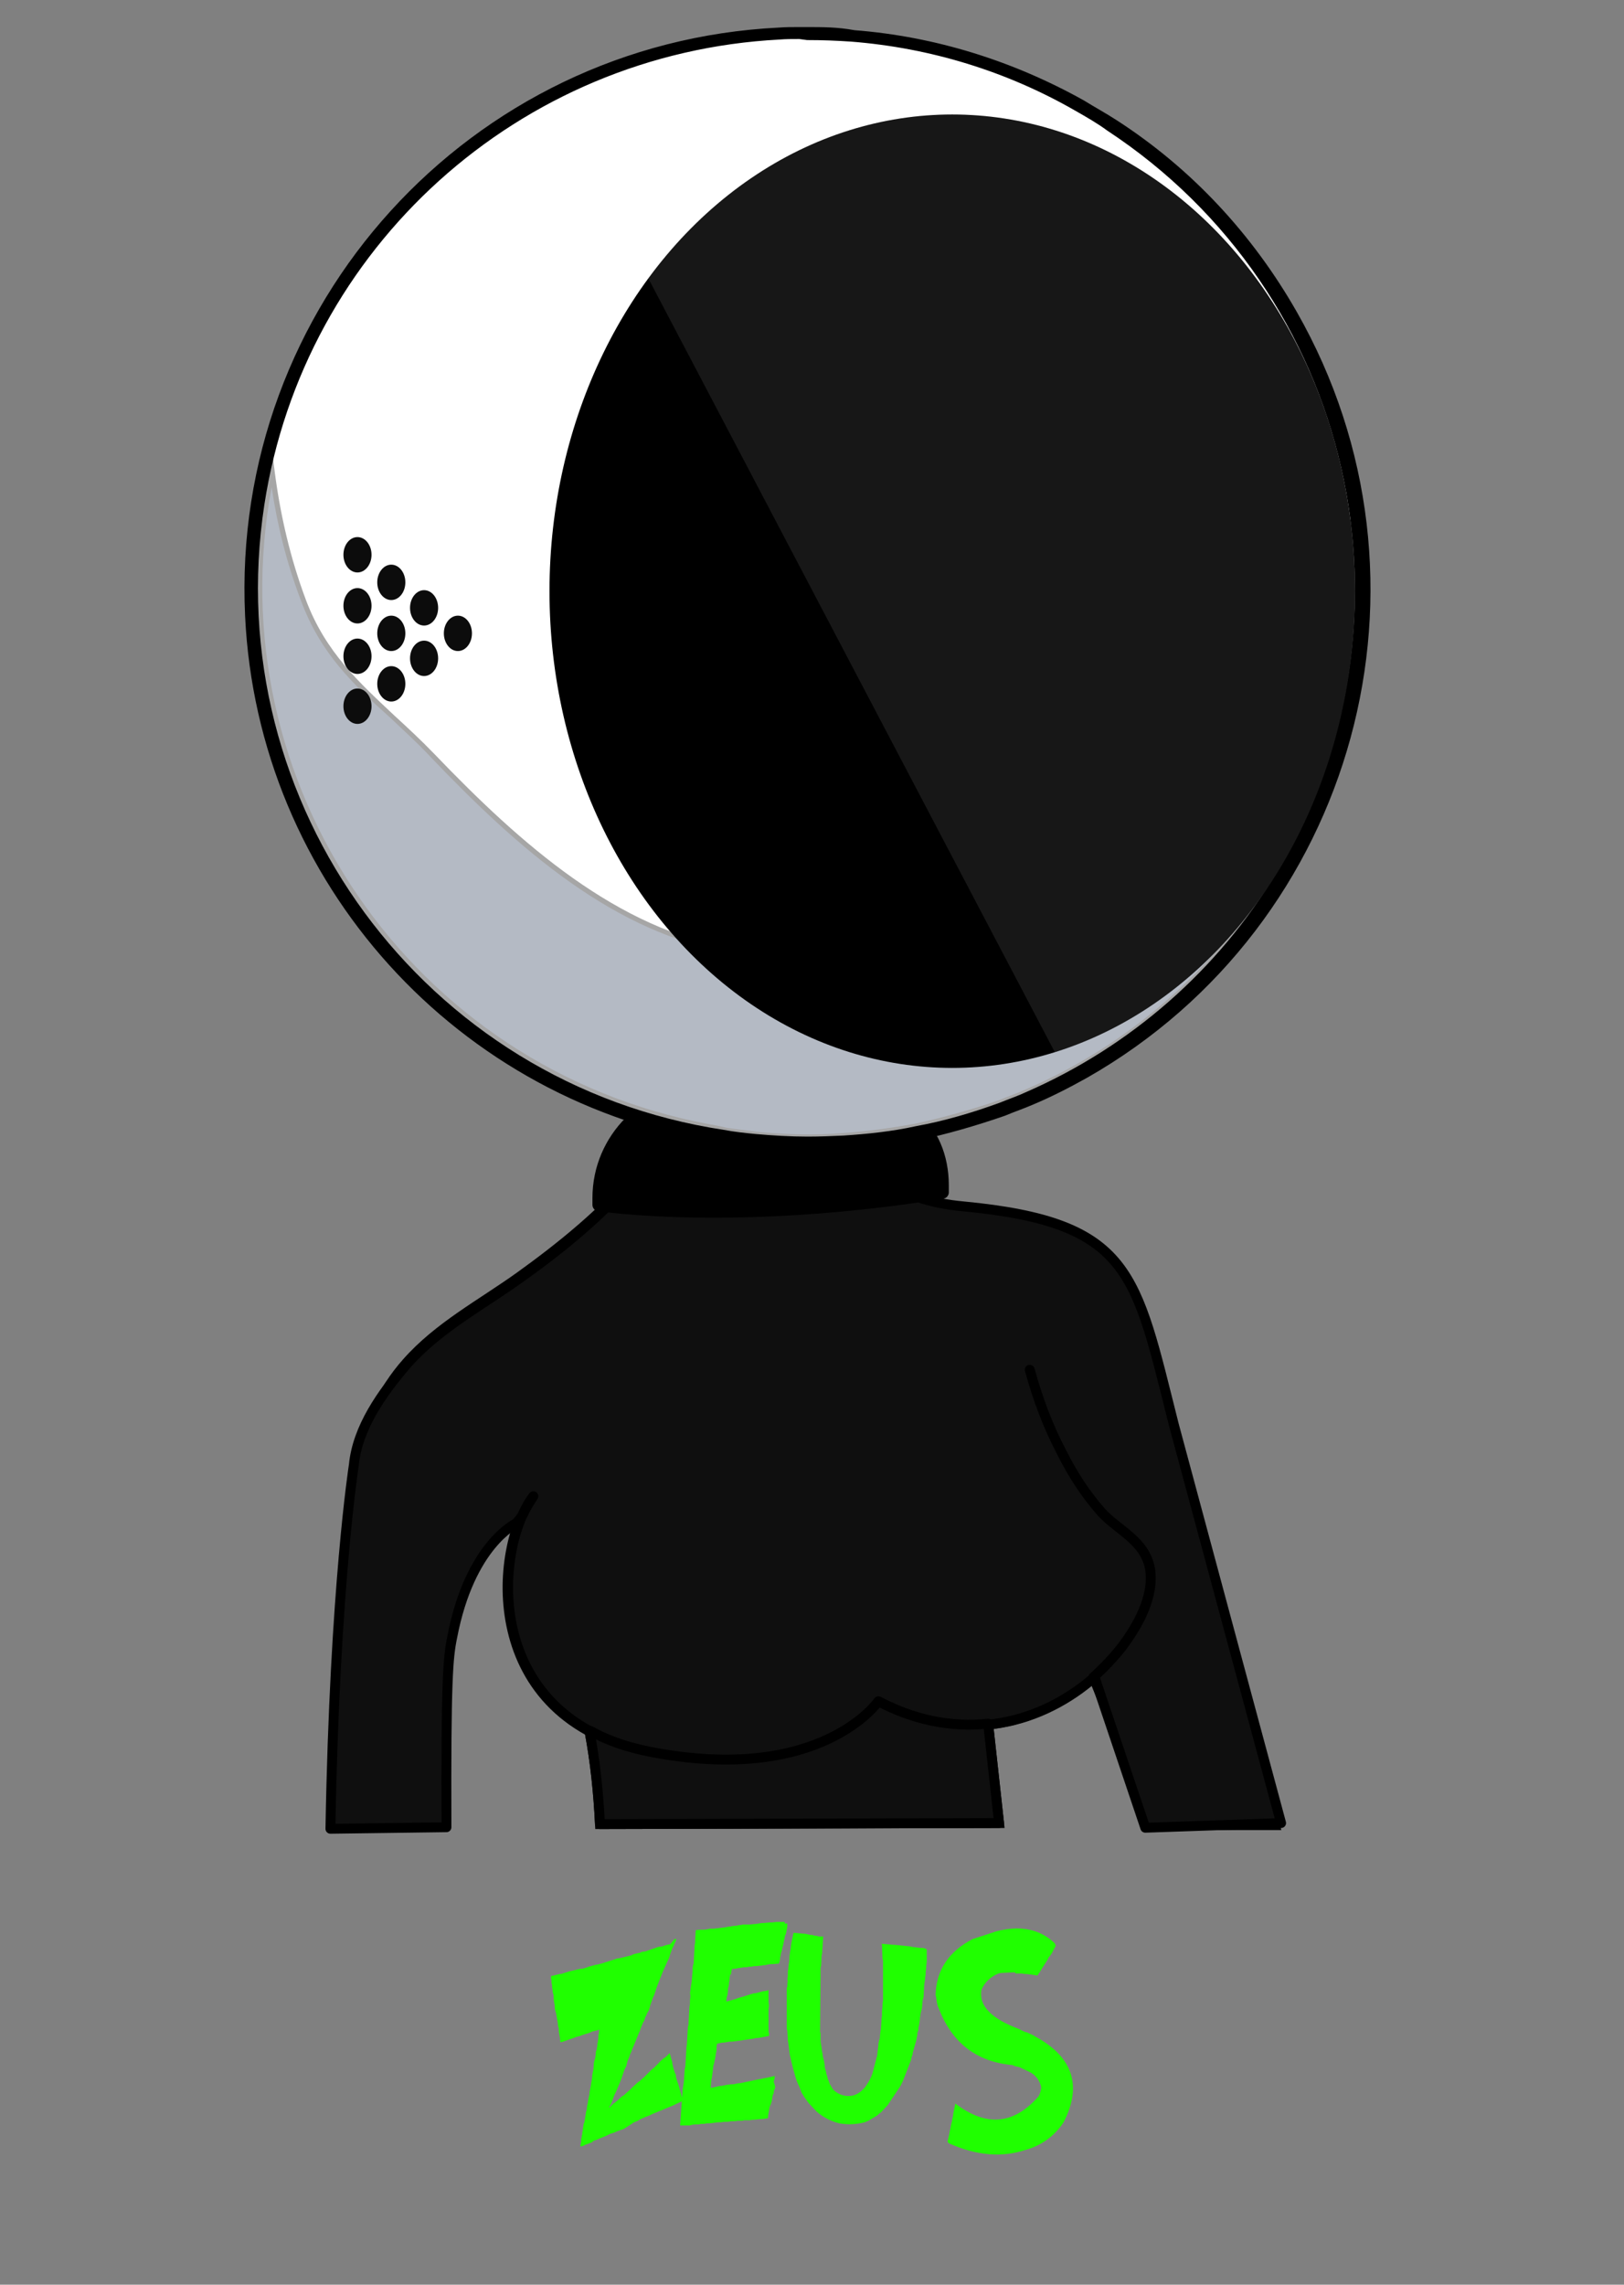 <?xml version="1.0" encoding="utf-8"?>
<!-- Generator: Adobe Illustrator 26.0.2, SVG Export Plug-In . SVG Version: 6.00 Build 0)  -->
<svg version="1.1" id="Layer_1" xmlns="http://www.w3.org/2000/svg" xmlns:xlink="http://www.w3.org/1999/xlink" x="0px" y="0px"
	 viewBox="0 0 312.1 439" style="enable-background:new 0 0 312.1 439;" xml:space="preserve">
<rect x="0" y="0" width="312.1" height="439" fill="#808080" stroke="none"/>
<style type="text/css">
	.st0{fill:#20FF00;}
	.st1{fill:none;stroke:#000000;stroke-width:1.9;stroke-linecap:round;stroke-linejoin:round;}
	.st2{fill:none;stroke:#000000;stroke-width:1.9;stroke-miterlimit:10;}
	.st3{stroke:#000000;stroke-width:1.905;stroke-miterlimit:10.027;}
	.st4{stroke:#000000;stroke-width:1.9;stroke-miterlimit:10;}
	.st5{fill:#0F0F0F;stroke:#000000;stroke-width:1.9;stroke-linecap:round;stroke-linejoin:round;}
	.st6{stroke:#000000;stroke-width:2.49;stroke-linecap:round;stroke-linejoin:round;}
	.st7{fill:#FFFFFF;}
	.st8{opacity:0.35;}
	.st9{fill:#293856;}
	.st10{fill:#0C0C0C;}
	.st11{clip-path:url(#SVGID_00000025443023664109599910000001222910956257450644_);}
	.st12{opacity:9.000000e-02;fill:#FFFFFF;enable-background:new    ;}
</style>
<g id="Layer_2_00000082352425440367306750000015527894426068696235_">
	<g id="Layer_1-2">
		<g>
			<path class="st0" d="M129.6,372.6h0.4l-0.6,1.4l-0.2,0.4c-0.1,0.3-0.2,0.5-0.3,0.8l-0.1,0.3c-0.1,0.3-0.2,0.8-0.4,1.1l-0.1,0.2
				l-0.8,1.8l-0.1,0.2l-0.9,2.3c-0.1,0.2-0.2,0.5-0.4,1.1c-0.1,0.2-0.1,0.4-0.2,0.6l-0.2,0.6l-0.2,0.4l-0.6,1.7v0.2
				c-0.1,0.1-0.1,0.1-0.1,0.2l-0.1,0.4c-0.1,0.1-0.1,0.2-0.2,0.3l-0.1,0.2c-0.1,0.1-0.1,0.1-0.1,0.2l-0.1,0.3l-0.1,0.1
				c-0.1,0.2-0.2,0.5-0.3,0.9l-0.2,0.3l-0.5,1.2l-0.1,0.4l-0.2,0.4l-1.1,2.7l-0.1,0.2l-0.3,0.8l-0.2,0.4c-0.1,0.4-0.3,0.9-0.5,1.3
				l-0.2,0.8c0,0.2-0.1,0.3-0.2,0.5l-0.2,0.4l-0.4,1.2c-0.1,0.3-0.2,0.6-0.4,1.1l-0.8,1.9c-0.1,0.2-0.2,0.4-0.3,0.6l-0.6,1.6
				l-0.2,0.4l-0.2,0.3v0.2l0.9-0.9h0.1c0.2-0.2,0.4-0.4,0.6-0.5l0.4-0.4c0.2-0.2,0.4-0.4,0.8-0.6l1.1-1c0.1-0.1,0.2-0.1,0.2-0.2
				c0.1-0.1,0.2-0.1,0.2-0.2l1.2-1.1l0.3-0.2l0.9-0.8l0.1-0.1l1.1-1.1c0.2-0.2,0.4-0.4,0.6-0.5l0.3-0.3l0.4-0.4l0.3-0.3
				c0.1-0.2,0.3-0.3,0.5-0.5c0.2-0.2,0.4-0.4,0.8-0.6l0.2-0.2l0.3-0.3l0.3-0.3c0.1,0.3,0.2,0.8,0.3,1.1l0.1,0.3l0.1,0.4v0.3
				c0.1,0.1,0.1,0.3,0.1,0.4l0.3,1l0.1,0.3l0.2,0.4v0.4l0.3,1l0.1,0.2l0.9,3.2v0.2c-0.4,0.2-0.9,0.4-1.3,0.6l-0.4,0.2l-4.1,1.7
				l-0.2,0.1l-0.9,0.4c-0.2,0-0.3,0.1-0.5,0.2l-0.3,0.1l-0.6,0.3l-0.3,0.2l-0.5,0.2l-0.2,0.1c-0.1,0-0.2,0.1-0.2,0.1L120,409
				l-0.2,0.1l-0.6,0.2l-0.8,0.3c-0.3,0.2-0.8,0.3-1.1,0.4l-0.4,0.2l-0.4,0.2c-0.5,0.2-1,0.4-1.5,0.6c-0.2,0.1-0.4,0.2-0.8,0.3
				c-0.2,0.1-0.3,0.2-0.5,0.2h0.3c-0.3,0.2-0.9,0.4-1.5,0.6l-0.6,0.3h-0.4l0.2-0.9c0-0.2,0-0.4,0-0.6l0.1-0.2v-0.4
				c0.1-0.1,0.1-0.1,0.1-0.2c0-0.1,0-0.2,0-0.3c0-0.1,0-0.2,0.1-0.3c0-0.1,0-0.3,0-0.4c0.1-0.3,0.1-0.8,0.2-1.1l0.1-0.2l0.3-1.8
				c0-0.1,0-0.3,0.1-0.4l0.1-0.5v-0.3l0.1-0.4l0.2-1.2l0.2-0.9v-0.3l0.2-1l0.3-1.8v-0.3l0.1-0.6c0.1-0.4,0.2-1,0.2-1.5v-0.1
				c0-0.3,0.1-0.6,0.2-1l0.1-0.3l0.1-0.9c0-0.2,0-0.4,0.1-0.5s0.1-0.3,0.1-0.4l0.1-0.5c0-0.2,0-0.4,0-0.5c0-0.1,0.1-0.1,0.1-0.2
				s0-0.2,0-0.2c0-0.2,0.1-0.4,0.1-0.6V391c0-0.1,0.1-0.1,0.1-0.2s0-0.2,0-0.2l0.1-0.6c-0.3,0.1-0.8,0.2-1.1,0.3
				c-0.2,0-0.4,0.1-0.6,0.2l-0.2,0.1l-1.6,0.5l-0.2,0.1l-0.8,0.2l-0.2,0.1l-2.6,0.9h-0.2l-0.1-0.8v-0.1l-0.2-1.1v-0.4v-0.2l-0.1-0.3
				l-0.1-0.6v-0.2l-0.2-1.1l-0.1-0.6l-0.1-0.4l-0.1-0.3c-0.1-0.3-0.1-0.6-0.1-1c-0.1-0.5-0.2-1-0.2-1.5v-0.4l-0.1-0.3l-0.1-0.4v-0.4
				l-0.1-0.4v-0.4l-0.1-0.5v-0.4c0-0.1-0.1-0.3-0.1-0.5v-0.4l1.7-0.4h0.2l1.6-0.5c0.4-0.1,0.9-0.2,1.3-0.3c0.2-0.1,0.5-0.1,0.8-0.2
				h0.4l1-0.3l0.2-0.1l1.5-0.4h0.2l1.1-0.3l0.3-0.1l2.5-0.8h0.2l2.5-0.6l0.1-0.1c0.5-0.2,1.1-0.3,1.6-0.4l0.1-0.1l0.4-0.1h0.3
				l2.6-0.9l0.8-0.1l0.2-0.1c0.4-0.1,0.9-0.3,1.3-0.3L129.6,372.6z"/>
			<path class="st0" d="M150.8,369.6h0.5c0,0.3,0,0.8-0.1,1.1l-0.1,0.6l-0.1,0.4l-0.1,0.1l-0.1,0.5l-0.2,1l-0.1,0.5l-0.1,0.3
				l-0.1,0.5l-0.1,0.4l-0.1,0.3l-0.2,1v0.3l-0.1,0.4l-0.1,0.3l-1.1,0.1h-0.3c-0.4,0-0.9,0.1-1.2,0.2c-0.2,0-0.5,0-0.8,0.1H146
				c-0.4,0.1-0.8,0.1-1.2,0.1l-0.4,0.1H144l-0.5,0.1h-0.5l-1.3,0.2c-0.3,0.1-0.6,0.1-1,0.1c-0.1,0.3-0.2,0.6-0.2,1l-0.2,0.2
				l-0.1,0.8v0.4l-0.1,0.2v0.4l-0.1,0.5l-0.1,0.3v0.5l-0.1,0.8c-0.1,0.1-0.1,0.2-0.1,0.3c-0.1,0.3-0.1,0.6-0.1,0.9l1.8-0.5l0.5-0.2
				l1.1-0.3l0.6-0.2l0.3-0.1l1-0.3h0.3l1.5-0.4h0.3l0.4-0.1l0.3-0.1v2.4c0.1,0.3,0.1,0.8,0,1.1v0.1v1.7v0.2v2.6l0.1,0.2v0.5
				l-2.1,0.4c-0.2,0-0.5,0-0.8,0.1c-0.3,0.1-0.8,0.1-1.3,0.2l-2.1,0.3l-0.8,0.1h-0.5c-0.5,0.1-1,0.2-1.5,0.2l-0.9,0.2
				c-0.1,0.4-0.1,0.9-0.1,1.3c-0.1,0.5-0.2,0.9-0.2,1.2l-0.3,1.4l-0.1,0.3l-0.2,1.6l-0.1,0.8l-0.1,0.3l-0.1,1.2v0.4l1.8-0.4h0.3
				l0.4-0.1h0.2l0.3-0.1l1-0.1h0.3l1-0.2h0.3l2.8-0.6c0.4-0.1,1-0.2,1.6-0.3c0.2-0.1,0.3-0.1,0.5-0.1l1.8-0.4c0,0.3-0.1,0.8-0.2,1.1
				L149,401l-0.1,0.4l-0.1,0.1l-0.1,0.5v0.2c-0.1,0.1-0.1,0.3-0.2,0.4l-0.2,1.2l-0.1,0.3l-0.1,0.3l-0.1,0.2l-0.1,0.3l-0.3,1.7v0.4
				c-0.5,0.1-1.1,0.2-1.6,0.2l-1,0.1c-0.3,0-0.5,0-0.9,0.1h-0.8h-0.3l-0.3,0.1h-0.3h-0.6c-0.4,0.1-0.9,0.1-1.3,0.1l-0.6,0.1
				c-0.2,0-0.4,0-0.6,0l-0.8,0.1h-0.5l-1.6,0.2h-0.5l-0.6,0.1h-0.5c-0.2,0-0.4,0.1-0.6,0.1c-0.5,0-1.1,0-1.6,0.2c-0.2,0-0.4,0-0.8,0
				h-0.5c-0.1,0-0.2,0-0.3,0h-0.3l0.5-7c0.1-0.4,0.1-0.8,0.2-1.2l0.2-2.8l0.1-0.2l0.2-3.4c0-0.3,0-0.5,0.1-0.9l0.2-3.5l0.1-0.2
				l0.2-3.6c0.1-0.4,0.1-0.8,0.1-1.2v-0.2c0.1-0.4,0.1-0.8,0-1.2l0.2-1.5c0-0.2,0.1-0.4,0.1-0.5l0.2-2.3c0-0.4,0-1,0.2-1.4l0.2-3.6
				c0.1-0.3,0.1-0.6,0.1-1.1l0.1-1.7c0.4-0.1,0.8-0.1,1.2-0.1h0.3c0.4,0,0.8-0.1,1.2-0.2h0.6h0.2l2.4-0.3l0.4-0.1h0.3l0.4-0.1l1-0.1
				c0.2-0.1,0.4-0.1,0.6-0.1l0.5-0.1h0.4h0.5h0.4l0.9-0.1h0.2l1.3-0.2h0.4l1-0.1h0.5l0.9-0.1h0.6H150.8L150.8,369.6z"/>
			<path class="st0" d="M152.6,371.4l2.3,0.2l0.4,0.1l0.5,0.1h0.4l0.1,0.1l0.8,0.1l0.2,0.1h0.9l-0.1,1.6v0.2l-0.1,1.2
				c0,0.2,0,0.4-0.1,0.6l-0.1,2.1l-0.1,0.2v1v0.5l-0.1,11l0.1,0.1v1v0.2v0.5l0.1,0.6l0.1,0.6l0.1,0.8l0.1,0.4v0.4
				c0.1,0.1,0.1,0.3,0.1,0.4l0.1,0.2l0.2,1.1v0.1v0.3l0.3,1.1v0.2l0.1,0.2l0.2,0.8l0.1,0.2c0.1,0.3,0.2,0.5,0.3,0.8l0.6,1
				c1,1,2.3,1.4,3.6,1.2c1.1-0.2,1.9-0.9,2.6-1.7c0.4-0.6,0.8-1.2,1.1-1.9c0.1-0.2,0.2-0.5,0.3-0.8l0.6-2.3c0.1-0.3,0.2-0.8,0.3-1.1
				v-0.2l0.1-0.8c0-0.3,0.1-0.5,0.1-0.8c0-0.2,0-0.4,0.1-0.8l0.1-0.4l0.1-0.2v-0.4l0.1-0.9c0-0.1,0-0.3,0.1-0.4v-0.2l0.1-1.5
				c0-0.3,0-0.5,0.1-0.9v-0.8c0-0.3,0.1-0.8,0.1-1.1c0-0.3,0-0.6,0.1-1.1v-7.7l-0.1-0.3l-0.1-2.7l-0.1-0.2l1.2,0.1
				c0.4,0,0.8,0.1,1.1,0.1h0.2l3,0.3l0.4,0.1l1.7,0.2h0.4l0.4,0.1l0.3,0.2v2.4l-0.1,0.8c0,0.3,0,0.6-0.1,1c0,0.3,0,0.8-0.1,1.1
				c0,0.3,0,0.5-0.1,0.9l-0.1,0.8l-0.1,2.1l-0.1,0.4l-0.1,0.3l-0.1,1.4l-0.1,0.4l-0.1,0.4l-0.1,0.4v0.2l-0.1,0.5v0.3l-0.2,1.3
				l-0.1,0.3v0.4l-0.1,0.4c-0.1,0.1-0.1,0.1-0.1,0.2c0,0.1,0,0.2,0,0.4c-0.1,0.3-0.1,0.6-0.2,1l-0.1,0.4l-0.1,0.3l-0.5,1.8v0.2
				c-0.1,0.3-0.3,0.8-0.3,1.1l-1.4,3.6l-0.2,0.5l-0.4,0.8l-0.1,0.2l-1.2,1.8c-0.1,0.2-0.3,0.4-0.4,0.6l-0.6,0.9l-0.2,0.3l-1.3,1.4
				l-0.3,0.2l-0.3,0.3l-0.3,0.2l-1.5,0.9l-0.5,0.2l-0.2,0.1c-1.6,0.4-3.2,0.5-4.9,0.2c-1.6-0.4-3-1.1-4.3-2.2l-0.1-0.1l-1.5-1.6
				l-0.3-0.4l-0.2-0.3c-0.3-0.3-0.5-0.8-0.8-1.2l-0.4-1c-0.1-0.2-0.1-0.3-0.2-0.5l-0.2-0.4l-0.2-0.5l-0.2-0.6
				c-0.1-0.3-0.2-0.8-0.3-1.1l-0.1-0.3l-0.1-0.4l-0.1-0.4l-0.4-1.7l-0.1-0.4l-0.3-2.3l-0.1-0.5c0-0.2,0-0.3,0-0.5l-0.1-1.5
				c-0.1-0.1-0.1-0.2-0.1-0.2v-8l0.1-0.1c0-0.3,0-0.8,0.1-1.1c-0.1-0.3-0.1-0.5,0-0.9v-1l0.1-0.4c0-0.5,0.1-1.1,0.2-1.7
				c0-0.4,0-0.9,0.1-1.3v-0.2c0.1-0.4,0.2-0.9,0.2-1.3c0-0.2,0.1-0.4,0.1-0.6l0.2-1l0.1-0.5l0.1-0.4L152.6,371.4z"/>
			<path class="st0" d="M186.9,372.6l4.6-1.5c4.6-1.2,8.4-0.4,11.2,2.3l0.2,0.5c-0.2,0.3-0.3,0.6-0.5,0.9l-0.2,0.4
				c-0.1,0.2-0.3,0.4-0.4,0.6c-0.2,0.2-0.4,0.5-0.5,0.8l-0.9,1.4c-0.3,0.5-0.6,1-0.9,1.4l-0.1,0.2l-1.3-0.2h-0.2
				c-0.3-0.1-0.8-0.1-1.1-0.1c-0.2-0.1-0.4-0.1-0.6-0.1c-0.3,0-0.6,0-1,0L195,379h-0.3l-2.3,0.1l-0.5,0.1c-1.5,0.6-2.7,1.7-3.3,3.2
				c-0.5,3,1.9,5.5,7.3,7.5c0.3,0.2,0.6,0.3,1,0.5l0.3,0.1h0.1l1.1,0.5l0.2,0.1l0.5,0.3c7.1,3.9,8.9,9.4,5.3,16.4
				c-1.7,2.6-4.3,4.5-7.3,5.3c-4.5,1.5-9.4,1.1-14.6-1.2c-0.2-0.1-0.3-0.2-0.4-0.4l0.3-1.3l0.1-0.4v-0.2l0.2-0.8v-0.2l0.3-1.2v-0.2
				c0.1-0.3,0.2-0.8,0.2-1.1l0.4-1.9c5.9,4.5,11.2,4.1,16-1.4c0.3-0.5,0.4-1.1,0.5-1.6v-0.1c-0.2-1.2-1-2.3-2.1-2.9
				c-0.6-0.3-1.3-0.6-2.1-1L195,397l-0.4-0.2c-6.9-0.6-11.6-4.2-14.2-10.9c-0.3-0.6-0.4-1.4-0.5-2.2l-0.1-0.3
				C179.9,378.6,182.3,375,186.9,372.6z"/>
		</g>
		<path class="st1" d="M210.1,322.3c1.9-1.7,3.8-3.7,5.4-5.7c1.4-1.9,2.8-4,3.7-6.1c1.3-2.9,2.4-6.3,1.8-9.5
			c-0.1-0.3-0.1-0.7-0.1-0.9c0.1-0.4,0.3-0.5,0.7-0.8c0.3-0.3,0.4-0.9,0.3-1.2c0-0.4-0.3-0.8-0.8-0.9c-0.4-0.1-0.9,0.4-1.2,0.3
			c-0.4-0.1-0.7-0.7-0.9-1c-0.4-0.4-0.9-0.8-1.3-1.1c-13.4-7.9-19.8-32.5-19.8-32.5"/>
		<path class="st1" d="M79.1,146.3c0,0,11-11.6,12.8,9.1c0,0,3.6-4.2,1.1-14.6"/>
		<path class="st1" d="M128.2,297c1.1-0.2,2.1-0.1,3.2,0c3.9,0.7,7.4,2.5,10.1,5.4c2.4,3,3.9,7.6,2.3,11.2c-0.4,1.1-1.1,1.9-1.8,2.8
			c-3.2,3.4-8.2,3.9-12.6,4.1c0,0-10.1,0.5-10.6-10.5C118.7,304.5,122.4,298,128.2,297z"/>
		<path class="st1" d="M213.2,292.8c0,0-6.1,3.7-5,10.6s8.6,8.6,10.6,7.6"/>
		<path class="st1" d="M217.6,296.3c-1.7,1.2-2.7,3.1-2.4,5.1c0.5,3.4,4.2,4.2,5.1,3.8"/>
		<path class="st1" d="M168.9,326.7c0,0,13.6-17.9-6.1-43.8"/>
		<path class="st1" d="M165.5,199.9c0,0-10.6,3.7-21.1-1.7"/>
		<path class="st2" d="M102.3,169.2c-12.2-7.6-32.4,8.6-32.4-19.8s22.3-14.6,22.3-14.6s-7.2-4.5-13.5-3.1
			c-0.4,0.1-6.1-110.6,73.5-110.6s79.7,66.5,79.7,66.5s-4.2,43.1-1.7,57.7c2.4,14.6,5.2,34.5-65.7,55.1c0,0-11.4,28.5,20.8,31.7
			c32.3,3.2,31.7,13.3,38.9,42.5l20.8,76.1h-23.2l-11.5-28l-0.2-0.4l0,0c-9.6,8.4-24.6,13.4-41.3,4.7c0,0-11,16.1-43.9,9.7
			c-33-6.4-30-39.6-22.4-49.4c0,0-1.4,2.1-1.9,3.3c-0.4,0.8-0.9,1.3-1.4,1.9c0,0-10.2,3.7-13.5,21.3c-1.5,7.9-1.8,22.6-1.7,36.5
			H65.9c0.4-29.5,3.7-69.3,3.7-69.3c0.8-7.2,3.8-13.8,8.6-19.2c6.1-6.9,14.3-11.2,21.7-16.5c14.3-10.3,38.6-29.9,30.2-50.3
			C125,183.2,112.5,175.7,102.3,169.2c-12.2-7.6-32.3,8.6-32.3-19.8s22.2-14.6,22.2-14.6"/>
		<path class="st2" d="M192,350.3l-2.1-19.1c-7.4,0.8-14.7-0.9-21.1-4.3c0,0-11,16.1-43.9,9.7c-4-0.8-7.9-2-11.4-4l-0.2,0.1
			c1.1,5.9,1.7,11.7,2,17.8L192,350.3z"/>
		
			<ellipse transform="matrix(6.980941e-02 -0.998 0.998 6.980941e-02 8.658 264.04)" class="st3" cx="145.9" cy="127.4" rx="3.2" ry="3.3"/>
		
			<ellipse transform="matrix(6.923437e-02 -0.998 0.998 6.923437e-02 64.01 330.285)" class="st4" cx="209" cy="130.8" rx="3.4" ry="3.2"/>
		<path class="st1" d="M127.8,121.2c0,0,10.8-14.5,28.5-10.6"/>
		<path class="st1" d="M151.6,129.5c0,0-4.4,5.9-11.4,4.3"/>
		<path class="st1" d="M216.3,136.8c0,0-7,2.2-11.8-3.1"/>
		<path class="st1" d="M205,114.1c0,0,11.1,3.4,14.7,8.6"/>
		<path class="st1" d="M171.9,167c4.3,0.7,14.7,5.4,13.7,10.8c0,0-0.8,2.1-3.8,1.7c-1.2-0.2-6.7-2.3-9.4-2.7
			c-4.5-0.4-6.7,0.3-10.8-0.4C155,175.5,164.7,165.9,171.9,167z"/>
		<path class="st1" d="M155.5,173.3c0,0,11.2-1.2,18.1,0s13.6,5.5,15.3,5.7s1.6-0.8,1.6-0.8"/>
		<path class="st1" d="M130.6,304.7c0.8-0.1,1.5,0,2.2,0.3c1.6,0.9,2.7,2.4,2.8,4.3c0,3.6-4.5,3.5-4.5,3.5s-3.1,0.2-3.3-3.6
			C127.7,307.3,128.9,305.1,130.6,304.7z"/>
		<path class="st1" d="M187.2,150.1c10.6,1,12.5-8.4,12.5-8.4c-5.2-3-5.4-10-5.4-10"/>
		<path class="st5" d="M164.6,221.2c3.2,4.5,8.4,9.5,20.5,10.6c32.5,3.1,33.1,12.8,40.5,42l20.6,76.5l-26.1,0.9l-9.6-28.5l-0.2-0.4
			l0,0c-9.6,8.4-24.6,13.4-41.3,4.7c0,0-11,16.1-43.9,9.7c-33-6.4-30.1-39.4-22.6-49.2c0,0-1.4,2.1-1.9,3.3
			c-0.4,0.8-0.9,1.3-1.4,1.9c0,0-8.9,4.1-12.3,21.9c-0.8,3.9-1.2,8.2-1.1,36.5l-22.3,0.3c0.8-46.3,4.5-69.9,4.5-69.9
			c0.7-7.2,5.4-13.8,10.2-19.4c6.1-6.9,14.3-11.2,21.7-16.5c8.6-6.1,20.9-15.8,27.5-27c0,0-0.3-4-0.3-4.5s1.1-1.8,1.1-1.8l1.4-2
			l0.2-3l1.2-2.4c0,0,0.1-3.7,0.1-4.1s-0.5-4.3-0.5-4.3s1.6-2.1,2.4-2.1s3.6,2,3.6,2s3.2-0.3,3.7-0.3c1.2,0.3,2.2,0.8,3.3,1.3
			c0,0,8,6.4,20.5,3.3L164,206v1.1l-0.1,1.8l0.3,3.3l-1.4,1.3l0.3,2.9l0.9,2C163.6,219.1,163.9,220.2,164.6,221.2z"/>
		<path class="st5" d="M192,350.3l-2.1-19.1c-7.4,0.8-14.7-0.9-21.1-4.3c0,0-11,16.1-43.9,9.7c-4-0.8-7.9-2-11.4-4l-0.2,0.1
			c1.1,5.9,1.7,11.7,2,17.8L192,350.3z"/>
		<path class="st1" d="M210.1,322.3c1.9-1.7,3.8-3.7,5.4-5.7c3.1-4.1,6.4-9.8,5.5-15.2c-1-5.4-6.1-7.3-9.3-10.8
			c-3.1-3.5-5.6-7.4-7.6-11.4c-2.7-5.1-4.7-10.5-6.2-16l0,0"/>
		<path class="st6" d="M181.1,229.1v-1.3c0-11.3-8.4-18.2-19.7-18.2h-25.7c-11.3,0-20.6,9.2-20.6,20.6v1.3
			C115.3,231.5,141.1,235.5,181.1,229.1z"/>
		<path class="st7" d="M155,219.8c-3.3,0-6.6-0.2-10.1-0.5c-2-0.2-4.1-0.4-6.1-0.9C80.6,209.6,40.5,155.2,49.3,97
			C56.9,46.8,99.1,8.7,149.8,6.4c1.2-0.1,2.4-0.1,3.8-0.1h1.4c2.9,0,5.7,0.1,8.6,0.4c15.4,1.3,30.2,5.9,43.7,13.5
			c2.1,1.2,4.2,2.4,6.2,3.8c3.1,2,6.1,4.2,8.9,6.4c45.7,37.3,52.6,104.3,15.4,150.1c-8.3,10.2-18.4,18.7-29.8,25.3
			c-3.3,1.8-6.7,3.6-10.3,5.1c-1.6,0.8-3.3,1.4-5.2,2.1c-5.3,1.9-10.8,3.6-16.4,4.7c-4.7,1-9.4,1.6-14.2,1.9
			C159.7,219.8,157.4,219.8,155,219.8z"/>
		<path d="M155.1,7.7c2.9,0,5.6,0.1,8.5,0.3c15.2,1.2,29.9,5.7,43.1,13.3c2.1,1.2,4.2,2.4,6.1,3.8c47.3,31.1,61.7,94,32.5,142.6
			c-11.2,18.7-28.1,33.4-48,42.1c-1.7,0.8-3.5,1.4-5.2,2.1c-5.2,1.9-10.6,3.5-16.1,4.5c-4.5,1-9.3,1.5-13.9,1.8
			c-2.2,0.1-4.5,0.2-6.9,0.2c-3.3,0-6.6-0.2-10-0.5c-2-0.2-4-0.4-6.1-0.8C81.5,208.4,42,154.5,50.8,97c7.6-49.5,49-86.8,99-89.4
			c1.2-0.1,2.4-0.1,3.8-0.1L155.1,7.7 M155.1,5.2h-1.5c-1.3,0-2.7,0-3.9,0.1C90.3,8.2,44.3,58.7,47.1,118.3
			c2.4,51.3,40.8,93.8,91.7,101.5c2,0.3,4.1,0.7,6.1,0.9c3.4,0.3,6.7,0.5,10.2,0.5c2.3,0,4.7-0.1,7.1-0.2c4.8-0.3,9.6-1,14.3-1.9
			c5.6-1.2,11.1-2.8,16.6-4.7c1.9-0.8,3.7-1.4,5.3-2.1c3.6-1.5,7.1-3.3,10.5-5.2c51.8-29.5,69.8-95.5,40.3-147.2
			C240.7,45,229,32.4,214.6,23.1c-2-1.3-4.2-2.5-6.3-3.8C194.7,11.7,179.7,7,164.2,5.8C161,5.2,158,5.2,155.1,5.2L155.1,5.2z"/>
		<g class="st8">
			<path class="st9" d="M245.4,167.6c-9.3,15.5-22.3,28.2-37.9,37.2c-3.3,1.8-6.6,3.6-10.2,5.1c-1.7,0.8-3.5,1.4-5.2,2.1
				c-14.9,5.6-31,7.7-46.9,6.2c-2-0.2-4-0.4-6.1-0.8C81.6,208.6,42,154.7,51,97.2c0.3-2.2,0.8-4.4,1.2-6.5
				c1.1,8.5,3.1,16.7,6.1,24.8c5.2,13.8,15.3,19.7,24.9,29.8c16.1,16.7,35.1,33.8,57.9,37.5c1.9,0.3,4,0.5,6.1,0.8
				c5.5,0.5,11.1,0.7,16.7,0.2c4.7-0.3,9.4-1,13.9-1.8c5.5-1.2,10.8-2.7,16.1-4.5c1.7-0.8,3.5-1.3,5.2-2.1c3.5-1.5,6.9-3.3,10.2-5.1
				c25.8-14.8,44.2-39.9,50.6-68.9C262.5,124,257.4,147.4,245.4,167.6z"/>
			<path d="M162,218.9c-5.6,0.4-11.2,0.3-16.8-0.2c-2-0.2-4.1-0.4-6.1-0.8C81.2,209,41.5,155,50.4,97.1c0.3-2.1,0.8-4.4,1.2-6.5
				l0.8-3.1l0.4,3.2c1.1,8.4,3,16.6,6,24.6c3.8,10.1,10.3,15.9,17,22.2c2.5,2.3,5.1,4.7,7.7,7.4c16.6,17.3,35.2,33.8,57.6,37.4
				c1.9,0.3,4,0.5,6,0.8c5.5,0.5,11.1,0.7,16.6,0.2c4.7-0.3,9.3-1,13.8-1.8c5.4-1.2,10.8-2.7,16-4.5c1.9-0.8,3.6-1.4,5.2-2.1
				c3.5-1.5,6.9-3.2,10.2-5c25.7-14.7,44-39.7,50.3-68.6l0.8-3.1l0.4,3.2c2.7,23.3-2.3,46.9-14.5,67.1l0,0
				c-9.3,15.5-22.6,28.2-38.1,37.3c-3.3,1.8-6.7,3.6-10.3,5.1c-1.5,0.8-3.3,1.4-5.2,2.1c-5.3,1.9-10.7,3.6-16.3,4.7
				c-3.7,0.8-7.4,1.3-11,1.6C163.9,218.7,163.1,218.9,162,218.9z M247.6,133c-11.3,18.8-28.2,33.6-48.3,42.5
				c-1.5,0.8-3.3,1.4-5.2,2.1c-15,5.6-31.2,7.7-47.1,6.3c-2-0.2-4.1-0.4-6.1-0.8c-22.7-3.5-41.4-20.1-58.2-37.7
				c-2.5-2.7-5.1-5-7.6-7.4c-7-6.3-13.5-12.3-17.3-22.7c-2.7-7.1-4.5-14.3-5.6-21.7c-10.6,57,26.9,111.7,84,122.4
				c1.2,0.2,2.2,0.4,3.4,0.7c1.9,0.3,4,0.5,6,0.8c5.5,0.5,11.1,0.7,16.6,0.2c4.7-0.3,9.3-1,13.8-1.8c5.4-1.2,10.8-2.7,16-4.5
				c1.9-0.8,3.7-1.4,5.2-2.1c19.9-8.6,36.6-23.3,47.8-41.9l0,0c11.4-19,16.6-41,14.7-63.2C257.1,114.3,253,124,247.6,133z"/>
		</g>
		<ellipse cx="183" cy="113.6" rx="77.4" ry="91.6"/>
		<ellipse class="st10" cx="68.7" cy="106.6" rx="2.7" ry="3.4"/>
		<ellipse class="st10" cx="68.7" cy="116.4" rx="2.7" ry="3.4"/>
		<ellipse class="st10" cx="68.7" cy="126.1" rx="2.7" ry="3.4"/>
		<ellipse class="st10" cx="75.2" cy="111.9" rx="2.7" ry="3.4"/>
		<ellipse class="st10" cx="75.2" cy="121.7" rx="2.7" ry="3.4"/>
		<ellipse class="st10" cx="88" cy="121.7" rx="2.7" ry="3.4"/>
		<ellipse class="st10" cx="81.5" cy="116.8" rx="2.7" ry="3.4"/>
		<ellipse class="st10" cx="81.5" cy="126.5" rx="2.7" ry="3.4"/>
		<ellipse class="st10" cx="75.2" cy="131.4" rx="2.7" ry="3.4"/>
		<ellipse class="st10" cx="68.7" cy="135.7" rx="2.7" ry="3.4"/>
		<g>
			<g>
				<g>
					<g>
						<g>
							<g>
								<g>
									<g>
										<defs>
											<ellipse id="SVGID_1_" cx="183" cy="113.6" rx="77.4" ry="91.6"/>
										</defs>
										<clipPath id="SVGID_00000154404585640834892800000017650686023098139066_">
											<use xlink:href="#SVGID_1_"  style="overflow:visible;"/>
										</clipPath>
										<g style="clip-path:url(#SVGID_00000154404585640834892800000017650686023098139066_);">
											
												<rect x="154.3" y="-10.6" transform="matrix(0.885 -0.465 0.465 0.885 -16.451 116.697)" class="st12" width="148.1" height="204.6"/>
										</g>
									</g>
								</g>
							</g>
						</g>
					</g>
				</g>
			</g>
		</g>
	</g>
</g>
</svg>
